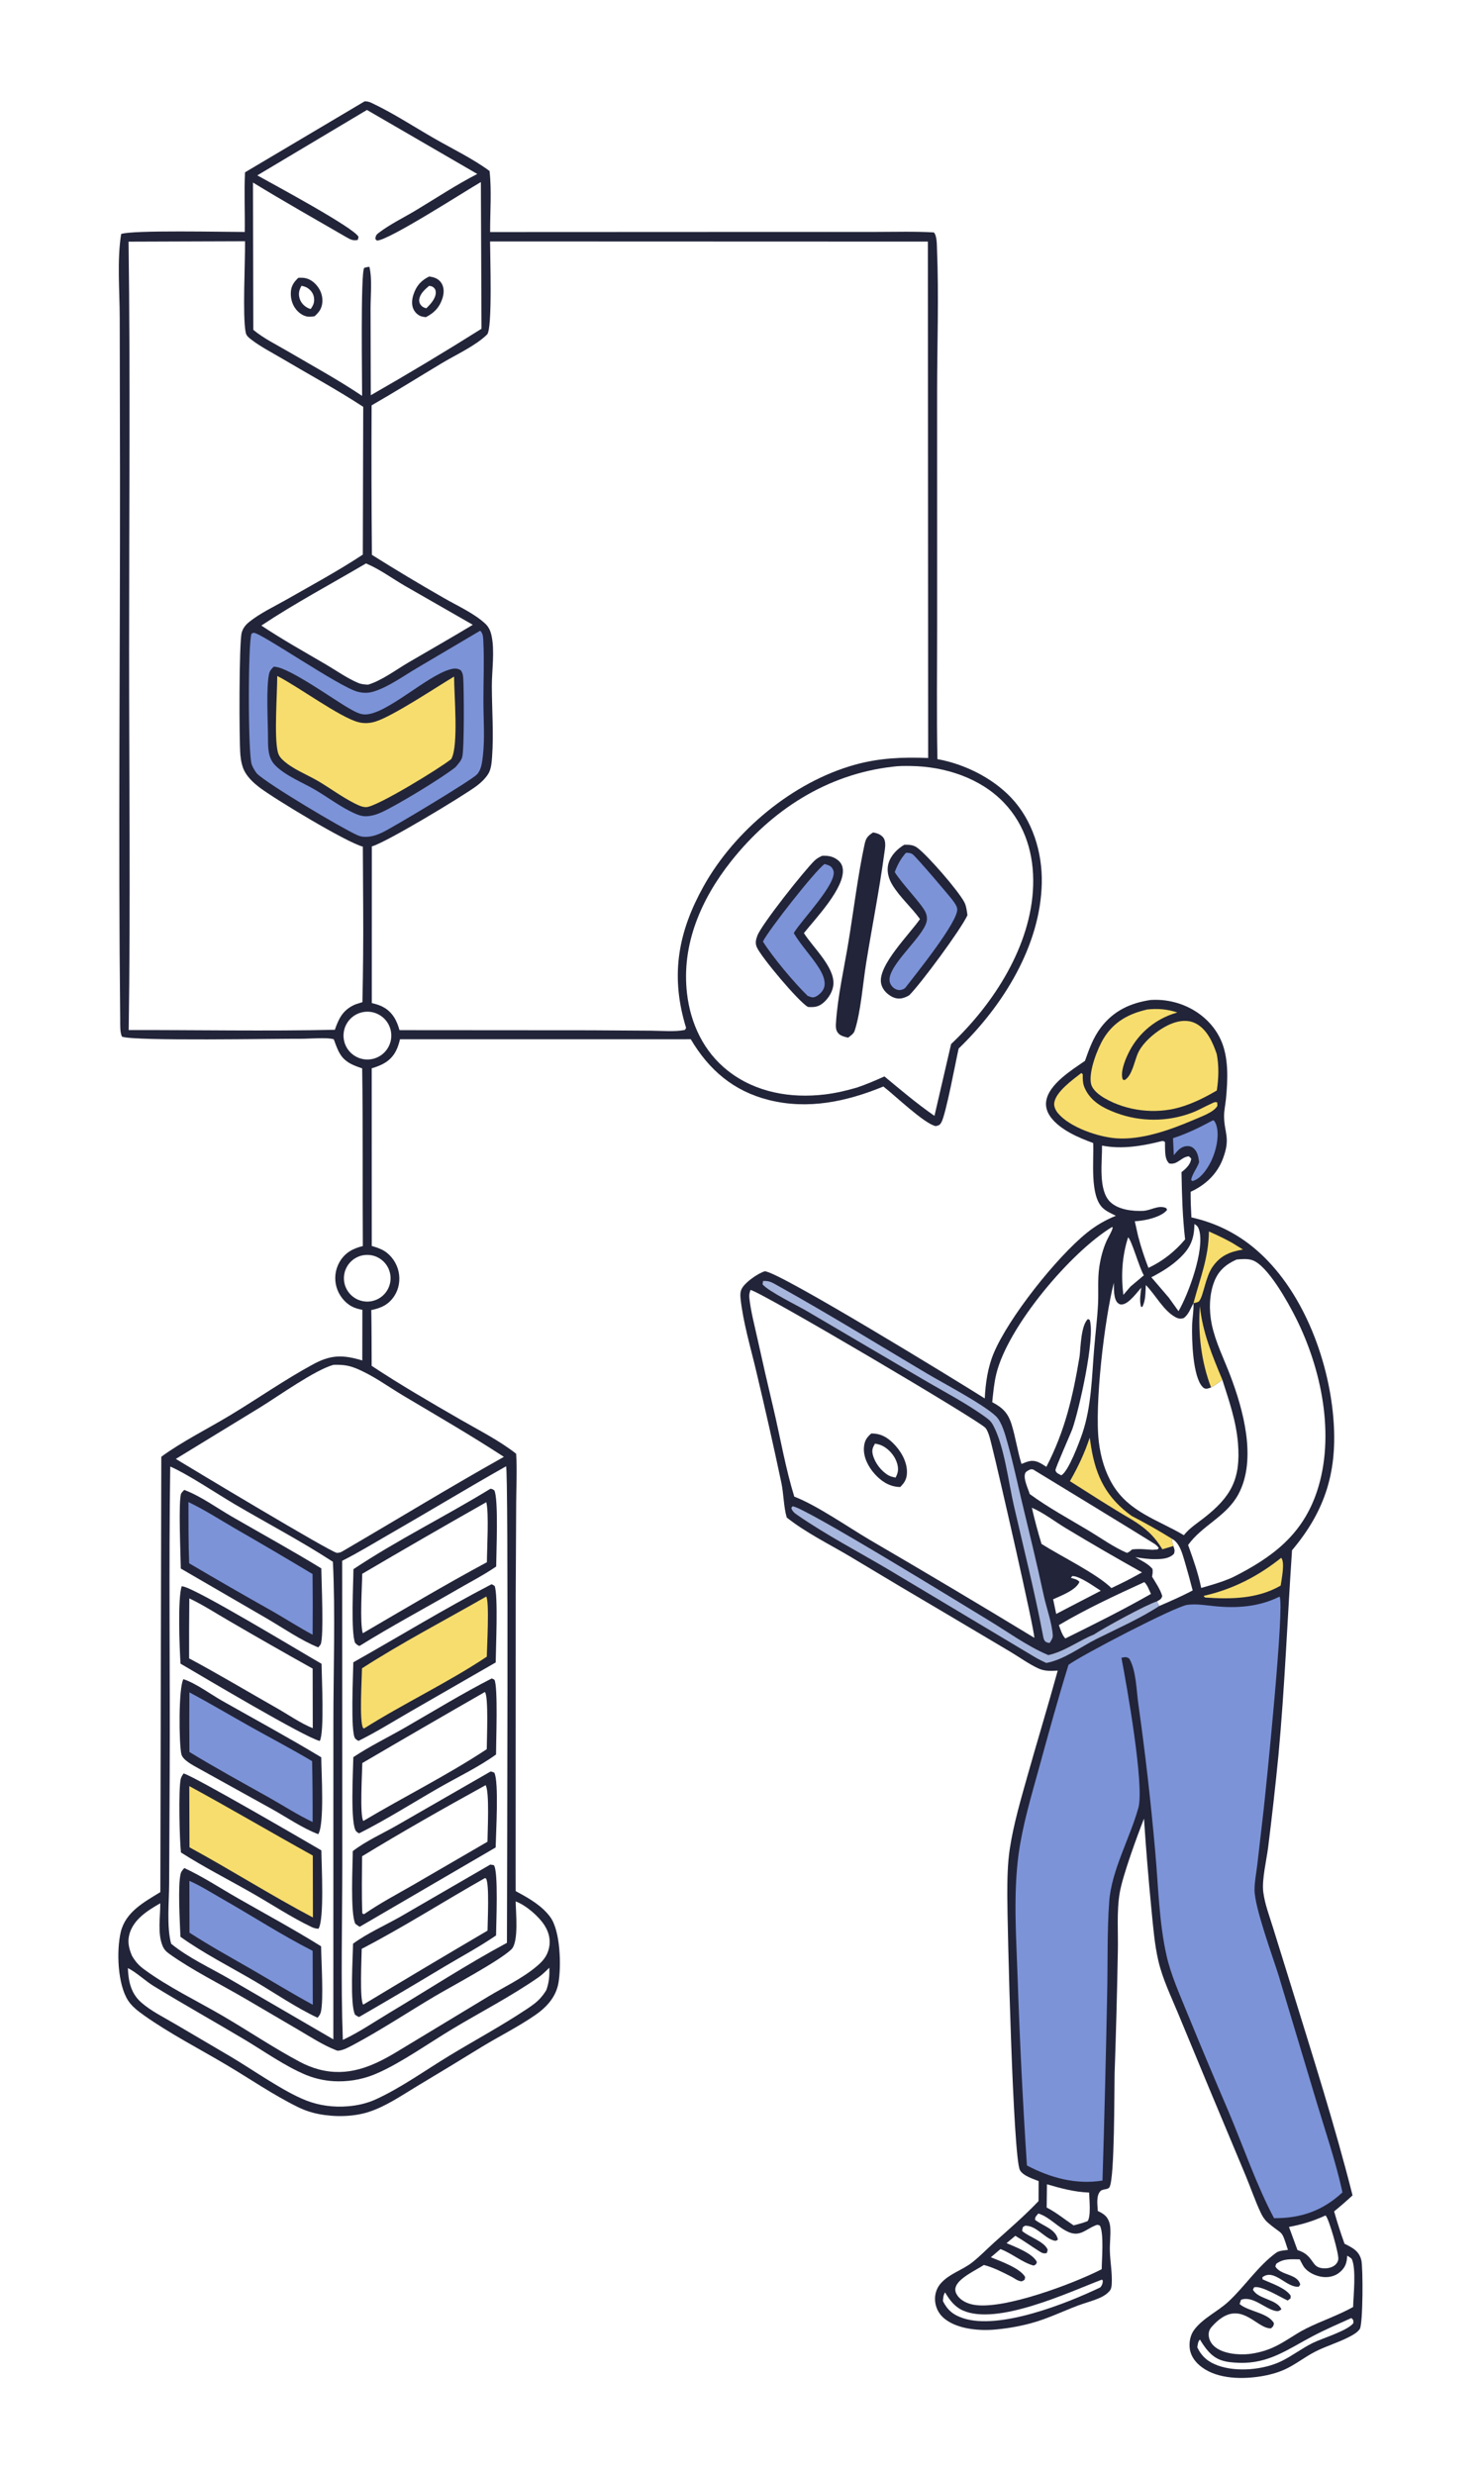 <svg xmlns="http://www.w3.org/2000/svg" style="display: block;" viewBox="0 0 1229 2048" width="1024" height="1707" preserveAspectRatio="none"><path transform="translate(0,0)" fill="rgb(255,255,255)" d="M 0 0 L 1229 0 L 1229 2048 L 0 2048 L 0 0 z"></path><path transform="translate(0,0)" fill="rgb(34,36,57)" d="M 301.985 83.837 C 304.059 83.798 305.674 84.2 307.561 85.085 C 325.323 93.414 342.518 104.691 359.571 114.489 C 374.682 123.172 391.439 131.171 405.416 141.477 C 407.28 157.63 405.825 175.65 405.905 191.979 L 643.191 191.877 L 725.818 191.871 C 741.612 191.875 757.594 191.36 773.361 192.298 C 776.014 194.861 775.849 202.686 776.001 206.417 C 777.583 245.274 776.116 284.784 776.081 323.702 L 776.102 515.778 C 776.109 553.196 775.6 590.687 776.347 628.096 C 798.537 632.079 821.595 643.425 837.237 659.814 C 855.092 678.523 863.291 705.092 862.77 730.627 C 861.706 782.686 830.362 832.493 793.912 867.551 C 791.64 877.497 783.414 921.927 779.585 928.66 C 778.261 930.988 777.338 931.141 774.934 931.732 C 765.34 929.713 741.008 906.162 731.569 898.961 C 701.059 911.493 669.165 918.309 636.491 910.058 C 607.441 902.723 587.168 885.295 572.068 859.845 L 331.259 859.869 C 330.495 863.185 329.481 866.486 327.911 869.519 C 323.571 877.902 316.534 881.302 307.849 883.899 L 307.89 1030.93 C 311.332 1031.84 315.244 1033.16 318.276 1035.04 C 324.268 1038.76 328.646 1045.32 330.113 1052.17 C 331.576 1059.01 330.419 1066.42 326.559 1072.28 C 321.837 1079.46 315.651 1082.27 307.487 1083.92 C 307.776 1099.3 307.718 1114.69 307.797 1130.07 C 331.442 1145.74 356.644 1160.31 381.219 1174.48 C 396.555 1183.33 413.541 1191.87 427.455 1202.8 C 428.307 1216.12 427.559 1229.87 427.481 1243.24 L 427.093 1319.78 L 427.032 1553.25 L 427.07 1564.68 C 437.473 1570.25 448.777 1576.55 455.817 1586.28 C 464.131 1597.77 464.93 1626.76 462.463 1640.75 C 460.422 1652.32 452.688 1660.71 443.3 1667.21 C 429.366 1676.85 413.674 1684.62 399.162 1693.44 C 381.408 1704.37 363.581 1715.18 345.685 1725.88 C 332.815 1733.6 319.713 1742.75 305.342 1747.38 C 292.582 1751.5 276.928 1751.67 263.765 1749.08 C 257.631 1747.87 252.007 1745.95 246.403 1743.19 C 226.14 1733.21 206.769 1719.83 187.29 1708.31 C 164.819 1695.01 140.563 1682.55 119.273 1667.48 C 114.496 1664.09 109.385 1660.23 106.146 1655.28 C 97.34 1641.8 96.389 1614.12 99.961 1598.76 C 103.865 1581.97 119.207 1573.81 132.791 1565.5 L 133.58 1205.3 C 149.956 1193.17 173.035 1181.57 190.861 1170.81 C 213.672 1157.04 235.906 1141.47 259.307 1128.79 C 274.196 1120.72 284.116 1120.85 300.038 1125.62 L 300.104 1083.73 C 297.19 1083.18 294.128 1082.38 291.482 1081 C 285.269 1077.75 280.438 1071.36 278.613 1064.64 C 276.724 1057.79 277.63 1050.46 281.132 1044.28 C 285.617 1036.48 292.058 1033.08 300.501 1030.93 C 300.189 981.935 300.678 932.951 299.947 883.957 C 295.002 882.27 289.702 880.449 285.753 876.923 L 285.232 876.452 C 280.525 872.259 278.641 865.637 276.419 859.893 C 271.206 858.129 255.985 859.496 249.794 859.45 C 229.535 859.298 111.287 861.601 101.016 857.703 C 99.242 853.865 99.585 847.954 99.539 843.73 C 97.933 693.882 99.487 543.903 99.374 394.042 L 99.141 262.498 C 99.097 240.311 96.862 215.513 100.325 193.628 C 108.928 190.183 186.508 191.947 202.698 191.918 C 202.923 175.469 202.149 159.04 202.893 142.591 L 301.985 83.837 z"></path><path transform="translate(0,0)" fill="rgb(255,255,255)" d="M 405.862 199.766 L 768.447 199.891 L 768.675 627.161 C 747.592 626.32 728.094 627.098 707.634 632.827 C 656.688 647.091 608.391 687.224 582.731 733.196 C 561.948 770.429 555.375 805.532 567.114 846.784 L 568.214 850.51 L 567.199 852.169 C 558.5 853.857 548.233 852.822 539.332 852.766 L 489.581 852.445 L 330.864 852.333 C 329.826 848.661 328.385 844.725 326.285 841.53 C 321.749 834.629 315.826 831.64 307.925 829.965 L 307.947 700.29 C 319.848 697.045 383.335 658.746 394.69 650.304 C 398.236 647.667 401.737 644.32 404.165 640.6 C 406.814 636.542 407.183 630.858 407.524 626.143 C 408.905 607.004 407.38 587.057 407.325 567.832 C 407.286 554.62 409.915 538.294 406.979 525.51 C 406.157 521.932 404.711 518.686 401.994 516.133 C 392.582 507.291 378.201 500.985 366.967 494.426 C 347.075 483.052 327.419 471.268 308.013 459.081 C 307.644 417.848 307.558 376.612 307.756 335.377 C 327.363 324.135 346.583 312.066 365.974 300.445 C 377.582 293.488 393.782 286.157 403.388 276.764 C 407.971 272.282 405.838 211.01 405.862 199.766 z"></path><path transform="translate(0,0)" fill="rgb(255,255,255)" d="M 106.474 199.946 L 202.932 199.608 C 203.133 216.592 200.757 261.942 203.49 275.099 C 204.036 277.727 205.614 279.028 207.668 280.631 C 215.638 286.855 225.479 291.839 234.201 297.002 C 256.392 310.139 279.234 322.491 300.815 336.603 L 300.478 458.863 C 280.301 472.199 258.243 484.124 237.19 496.119 C 227.119 501.856 215.591 507.216 206.536 514.466 C 203.434 516.95 201.387 519.429 200.212 523.296 C 197.907 530.879 197.995 612.699 199.069 624.581 C 199.493 629.273 200.484 634.521 202.819 638.665 C 205.588 643.578 210.08 647.805 214.503 651.214 C 226.89 660.761 286.695 696.839 300.504 700.517 L 300.782 751.25 C 300.935 777.219 300.724 803.189 300.151 829.152 L 299.501 829.356 C 299.14 829.471 298.782 829.595 298.42 829.707 C 296.43 830.32 294.443 830.862 292.572 831.802 C 283.63 836.295 280.477 842.938 277.312 852.031 C 220.484 853.262 163.432 852.152 106.577 852.251 C 108.125 747.608 106.91 642.788 106.895 538.127 C 106.879 425.437 107.954 312.623 106.474 199.946 z"></path><path transform="translate(0,0)" fill="rgb(255,255,255)" d="M 739.149 634.383 C 744.139 633.673 749.638 633.713 754.677 633.793 C 782.481 634.235 811.821 643.629 831.414 664.1 C 849.256 682.741 856.403 707.252 855.63 732.637 C 854.115 782.42 822.884 830.675 787.675 863.819 L 773.898 923.235 C 759.428 913.252 745.984 901.815 732.456 890.615 C 725.035 893.936 717.684 897.098 709.985 899.726 C 701.146 902.335 692.383 904.398 683.221 905.508 C 654.802 908.948 625.578 903.903 602.706 885.845 C 582.717 870.064 571.858 846.879 568.958 821.92 C 564.253 781.434 580.658 743.918 605.408 712.66 C 639.062 670.159 684.897 640.616 739.149 634.383 z"></path><path transform="translate(0,0)" fill="rgb(34,36,57)" d="M 748.875 698.947 C 752.851 698.837 756.45 698.984 759.748 701.459 C 768.451 707.989 793.655 736.919 798.673 746.552 C 800.292 749.659 800.686 753.737 801.216 757.167 C 801.134 757.347 801.055 757.529 800.97 757.707 C 795.157 769.859 762.865 813.544 753.033 823.439 C 751.301 824.5 749.005 825.567 746.977 825.946 C 743.525 826.59 740.52 825.855 737.573 824.032 C 733.687 821.628 730.536 818.109 729.674 813.488 C 726.933 798.778 753.461 772.721 761.895 760.44 C 754.828 750.583 745.169 742.357 738.914 731.955 C 735.778 726.74 734.109 720.448 735.789 714.453 C 737.646 707.824 743.103 702.334 748.875 698.947 z"></path><path transform="translate(0,0)" fill="rgb(124,147,215)" d="M 750.294 705.575 C 752.213 705.566 754.061 705.662 755.711 706.754 C 758.537 708.624 786.516 741.5 789.196 745.174 C 790.614 747.119 792.514 749.701 792.741 752.131 C 793.707 762.47 757.801 806.802 749.671 817.393 C 749.345 817.624 749.034 817.879 748.693 818.087 C 747.053 819.088 744.87 819.416 743.033 818.889 C 740.542 818.174 738.551 816.293 737.416 813.998 C 731.356 801.741 763.839 776.615 767.316 762.794 C 768.037 759.927 767.591 757.051 766.316 754.407 C 762.966 747.464 747.17 731.433 740.977 721.581 C 743.314 715.457 745.883 710.481 750.294 705.575 z"></path><path transform="translate(0,0)" fill="rgb(34,36,57)" d="M 680.878 708.076 C 685.307 707.912 688.993 708.304 692.816 710.857 C 695.681 712.77 697.453 715.174 697.938 718.639 C 700.131 734.332 675.017 760.355 665.77 772.026 C 673.153 783.755 690.813 799.64 690.223 813.954 C 689.978 819.906 686.396 825.724 681.995 829.571 C 677.926 833.128 674.212 833.517 669.08 833.128 C 661.126 828.536 630.767 792.33 626.871 783.92 C 625.275 780.477 625.949 777.549 627.224 774.148 C 630.744 764.76 666.242 720.096 674.663 711.969 C 676.463 710.231 678.623 709.109 680.878 708.076 z"></path><path transform="translate(0,0)" fill="rgb(124,147,215)" d="M 682.883 714.88 C 684.265 715.283 685.75 715.676 687.037 716.329 C 688.645 717.145 689.894 718.965 690.322 720.689 C 692.931 731.203 664.136 761.068 657.994 771.019 L 657.38 772.028 C 663.389 782.266 671.938 790.89 678.253 800.949 C 681.028 805.368 684.037 811.43 682.576 816.772 C 681.697 819.99 678.389 823.307 675.337 824.686 C 672.833 825.817 671.255 824.824 668.88 823.961 C 657.67 813.101 640.163 792.168 631.823 779.013 C 636.405 769.604 675.249 720.14 682.883 714.88 z"></path><path transform="translate(0,0)" fill="rgb(34,36,57)" d="M 723.081 688.743 C 726.124 689.248 729.591 690.431 731.517 693.002 C 734.157 696.528 732.877 702.172 732.327 706.244 C 728.242 736.5 722.182 766.657 717.32 796.809 C 714.628 813.502 712.877 837.531 707.755 852.95 C 706.958 855.35 704.262 857.092 702.326 858.569 C 699.203 857.726 695.625 857.071 693.688 854.213 C 692.237 852.072 692.125 849.671 692.271 847.185 C 693.599 824.659 699.087 801.242 702.74 778.907 C 706.945 753.198 710.598 723.579 716.01 698.592 C 717.152 693.317 718.64 691.616 723.081 688.743 z"></path><path transform="translate(0,0)" fill="rgb(255,255,255)" d="M 419.107 1213.18 C 421.211 1215.51 419.857 1570.01 419.824 1607.45 C 386.718 1625.24 354.607 1646.14 322.311 1665.47 C 309.726 1673 297.21 1681.56 283.929 1687.76 C 282.165 1639.53 283.453 1590.77 283.487 1542.5 L 283.392 1291.36 C 296.766 1284.65 309.547 1276.78 322.52 1269.34 C 354.827 1250.81 386.675 1231.49 419.107 1213.18 z"></path><path transform="translate(0,0)" fill="rgb(34,36,57)" d="M 407.04 1310.79 C 408.003 1311.01 408.815 1311.68 409.644 1312.21 C 412.656 1319.94 410.602 1364.11 410.515 1375.48 L 339.966 1416.06 C 325.744 1424.25 311.593 1433.11 296.888 1440.39 C 295.951 1439.82 294.898 1439.23 294.169 1438.39 C 290.112 1433.69 292.502 1384.92 292.609 1375.36 C 330.712 1353.91 368.239 1330.92 407.04 1310.79 z"></path><path transform="translate(0,0)" fill="rgb(247,221,109)" d="M 402.689 1320.95 C 405.415 1324.96 403.272 1363.35 403.149 1370.71 C 370.519 1392.42 334.589 1409.22 301.409 1430.15 L 300.715 1429.67 C 297.44 1424.5 299.697 1388.93 299.791 1380.34 C 332.821 1359.07 368.545 1340.51 402.689 1320.95 z"></path><path transform="translate(0,0)" fill="rgb(34,36,57)" d="M 406.127 1231.77 C 407.656 1231.86 408.061 1232.27 409.353 1233.05 C 412.979 1240.1 410.967 1285.21 410.92 1296.09 C 401.072 1302.88 390.006 1308.59 379.634 1314.59 C 352.419 1330.35 324.425 1345.24 297.74 1361.83 C 296.165 1361.4 295.365 1360.49 294.164 1359.43 C 290.443 1351.29 292.638 1309.85 292.712 1298.3 C 329.03 1274.14 368.88 1254.59 406.127 1231.77 z"></path><path transform="translate(0,0)" fill="rgb(255,255,255)" d="M 402.712 1242.89 C 405.052 1251.33 403.255 1282.16 403.242 1292.55 C 368.549 1311.17 334.48 1331.48 300.45 1351.31 C 297.862 1342.89 299.877 1312.31 299.988 1302.12 C 334.073 1282.1 368.315 1262.36 402.712 1242.89 z"></path><path transform="translate(0,0)" fill="rgb(34,36,57)" d="M 407.266 1388.69 L 409.457 1389.76 C 412.535 1395.56 410.77 1441.38 410.793 1451.64 C 396.324 1462.1 378.801 1470.41 363.271 1479.32 C 341.472 1491.84 319.843 1505.6 297.397 1516.88 C 296.542 1516.5 295.775 1515.96 295.106 1515.31 C 289.831 1510.14 292.499 1463.69 292.627 1453.82 C 306.104 1444.84 321.376 1437.44 335.474 1429.33 C 359.248 1415.67 382.864 1401.18 407.266 1388.69 z"></path><path transform="translate(0,0)" fill="rgb(255,255,255)" d="M 401.572 1399.92 C 404.726 1403.65 403.137 1439.7 403.108 1447.24 C 370.377 1468.86 334.622 1486.55 300.892 1506.64 C 297.832 1502.24 299.94 1466.67 300.054 1458.71 C 333.794 1438.94 367.634 1419.34 401.572 1399.92 z"></path><path transform="translate(0,0)" fill="rgb(34,36,57)" d="M 406.309 1465.69 C 407.332 1465.78 408.356 1466.29 409.318 1466.65 C 413.31 1473.6 410.681 1517.39 410.483 1528.55 L 297.881 1594.18 C 296.638 1593.46 295.467 1592.56 294.285 1591.74 C 289.958 1583.02 292.147 1542.93 292.155 1531.58 C 303.007 1523.22 316.961 1517 328.94 1510.14 L 406.309 1465.69 z"></path><path transform="translate(0,0)" fill="rgb(255,255,255)" d="M 402.169 1477.02 C 405.539 1482.65 403.728 1515.68 403.705 1523.82 L 342.161 1559.54 C 328.566 1567.37 314.458 1574.77 301.564 1583.72 C 300.954 1583.73 300.562 1583.34 300.046 1583.04 C 299.407 1567.35 299.79 1551.55 299.856 1535.84 C 333.339 1515.46 367.822 1495.92 402.169 1477.02 z"></path><path transform="translate(0,0)" fill="rgb(34,36,57)" d="M 406.049 1542.72 L 408.932 1543.17 C 412.899 1547.55 410.869 1592.11 410.814 1601.34 C 397.01 1610.78 381.912 1618.9 367.534 1627.45 C 344.274 1641.46 320.884 1655.25 297.368 1668.83 C 296.119 1668.34 295.175 1667.71 294.065 1666.98 C 289.672 1658.55 292.226 1619.91 292.377 1608.18 C 303.976 1599.63 319.011 1592.97 331.605 1585.81 L 406.049 1542.72 z"></path><path transform="translate(0,0)" fill="rgb(255,255,255)" d="M 401.552 1553.92 L 402.408 1554.16 C 405.467 1557.84 403.783 1590.68 403.756 1597.36 C 369.309 1617.56 334.992 1637.98 300.808 1658.61 C 297.728 1654.9 299.479 1619.93 299.547 1612.43 C 334.331 1594.38 367.441 1573.21 401.552 1553.92 z"></path><path transform="translate(0,0)" fill="rgb(255,255,255)" d="M 140.979 1213.38 C 155.096 1219.45 179.761 1235.97 194.091 1244.4 C 221.117 1260.29 249.477 1275.1 275.71 1292.21 C 277.799 1336.01 276.089 1381.93 276.108 1425.92 L 276.074 1687.34 L 190.002 1637.31 C 174.323 1628.23 155.581 1619.65 141.717 1608.19 C 137.931 1594.36 140.064 1572.91 140.084 1558.39 L 140.526 1465.86 C 140.905 1381.73 139.736 1297.5 140.979 1213.38 z"></path><path transform="translate(0,0)" fill="rgb(34,36,57)" d="M 152.059 1467.33 C 159.677 1469.04 252.277 1522.87 266.156 1530.98 C 266.249 1543.23 268.709 1588.1 263.755 1595.81 C 261.731 1595.71 259.923 1595.28 258.099 1594.41 C 241.272 1586.37 224.988 1575.56 208.745 1566.29 C 189.227 1555.15 168.783 1544.78 149.868 1532.7 C 148.677 1522.15 147.74 1481.12 149.63 1472.08 C 149.994 1470.34 151.033 1468.75 152.059 1467.33 z"></path><path transform="translate(0,0)" fill="rgb(247,221,109)" d="M 156.759 1477.78 C 191.131 1496.43 224.817 1516.32 259.044 1535.24 L 259.161 1586.51 C 224.522 1568.22 191.356 1547.16 156.927 1528.43 L 156.759 1477.78 z"></path><path transform="translate(0,0)" fill="rgb(34,36,57)" d="M 152.557 1232.73 C 165.991 1237.67 179.569 1247.62 192.043 1254.81 C 216.724 1269.05 241.795 1282.81 266.106 1297.66 C 266.198 1308.35 268.319 1353.88 265.606 1360.39 C 265.278 1361.17 264.104 1362.3 263.545 1363.01 C 248.918 1357.04 234.558 1347.03 220.873 1339.05 L 149.74 1297.79 C 149.631 1288.58 147.546 1240.25 150.103 1235.6 C 150.622 1234.65 151.832 1233.58 152.557 1232.73 z"></path><path transform="translate(0,0)" fill="rgb(124,147,215)" d="M 156.057 1242.79 C 169.369 1249.14 182.132 1257.38 194.902 1264.79 C 216.331 1277.11 237.647 1289.62 258.846 1302.33 C 259.037 1319.07 259.053 1335.81 258.894 1352.55 C 247.609 1346.46 236.732 1339.47 225.591 1333.09 C 202.477 1320.11 179.496 1306.89 156.65 1293.44 C 155.968 1276.58 156.126 1259.66 156.057 1242.79 z"></path><path transform="translate(0,0)" fill="rgb(34,36,57)" d="M 150.471 1312.41 L 151.479 1312.58 C 162.746 1314.47 247.74 1365.98 266.292 1376.59 C 266.395 1387.57 268.768 1433.54 264.816 1440.43 C 252.732 1437.68 168.88 1387.82 149.508 1376.48 C 148.657 1363.54 147.08 1322.66 150.471 1312.41 z"></path><path transform="translate(0,0)" fill="rgb(255,255,255)" d="M 156.792 1322.48 C 168.179 1327.84 179.285 1335.1 190.209 1341.38 C 212.989 1354.66 235.896 1367.72 258.928 1380.56 L 259.023 1429.87 C 249.076 1425.9 238.768 1418.68 229.343 1413.33 C 205.121 1399.58 181.18 1385.24 156.622 1372.11 C 156.552 1355.56 156.609 1339.02 156.792 1322.48 z"></path><path transform="translate(0,0)" fill="rgb(34,36,57)" d="M 151.888 1389.3 C 162.549 1392.85 174.197 1401.68 184.165 1407.32 C 211.48 1422.77 239.186 1437.76 266.056 1453.97 C 266.171 1466.62 268.778 1509.56 263.56 1517.57 C 250.696 1512.68 237.808 1503.86 225.792 1497.11 L 164.233 1463.02 C 160.041 1460.65 151.349 1456.35 150.201 1451.35 C 148.147 1442.4 147.8 1396.1 151.888 1389.3 z"></path><path transform="translate(0,0)" fill="rgb(124,147,215)" d="M 156.831 1400.22 C 174.09 1409.4 190.95 1419.45 208.024 1428.98 C 224.833 1438.37 241.938 1447.32 258.485 1457.16 C 258.827 1473.93 258.967 1490.71 258.905 1507.49 C 246.655 1501.72 234.74 1493.97 222.888 1487.31 C 200.794 1474.9 178.491 1462.76 156.861 1449.55 C 156.728 1433.11 156.718 1416.66 156.831 1400.22 z"></path><path transform="translate(0,0)" fill="rgb(34,36,57)" d="M 152.663 1545.58 C 167.731 1552.55 182.671 1562.36 197.132 1570.62 C 220.065 1583.73 243.527 1596.38 265.935 1610.34 C 266.075 1622.41 268.095 1654.89 265.751 1664.64 C 265.296 1666.53 264.226 1667.96 262.999 1669.44 C 245.091 1661.04 228.025 1649.23 210.933 1639.2 C 190.658 1627.31 168.491 1616.11 149.436 1602.46 L 149.387 1601.41 C 148.987 1590.79 147.122 1559.25 149.688 1550.01 C 150.165 1548.29 151.483 1546.86 152.663 1545.58 z"></path><path transform="translate(0,0)" fill="rgb(124,147,215)" d="M 156.836 1556.19 C 165.831 1560.09 174.798 1565.83 183.337 1570.68 C 208.454 1584.94 233.229 1601.05 258.924 1614.1 L 259.041 1658.7 C 242.227 1649.56 225.814 1639.51 209.237 1629.93 C 191.734 1619.82 173.887 1610.06 156.922 1599.06 L 156.836 1556.19 z"></path><path transform="translate(0,0)" fill="rgb(255,255,255)" d="M 303.892 90.971 L 395.277 143.942 C 377.913 152.815 361.188 163.95 344.446 173.993 C 334.41 180.013 322.986 185.538 313.717 192.597 C 311.486 194.295 311.13 195.074 310.829 197.714 L 312.097 199.003 C 320.944 199.595 385.493 157.939 398.244 150.625 L 398.763 272.008 C 368.713 290.908 337.877 309.407 307.058 327.018 L 306.877 255.479 C 306.86 244.7 308.363 231.234 305.949 220.797 C 304.467 220.795 303.061 221.243 301.635 221.606 C 298.509 225.582 299.947 315.912 299.888 327.546 C 279.983 314.175 258.632 302.565 237.942 290.444 C 228.653 285.002 218.027 279.816 209.784 272.903 L 209.517 151.044 C 234.938 166.562 261.09 181.369 286.891 196.271 C 290.059 198.101 292.677 199.471 296.313 198.478 L 296.92 196.03 C 294.186 188.891 224.941 151.715 213.078 145.105 L 303.892 90.971 z"></path><path transform="translate(0,0)" fill="rgb(34,36,57)" d="M 247.053 229.845 C 248.122 229.811 249.188 229.783 250.258 229.81 C 254.776 229.924 258.582 232.102 261.609 235.363 C 265.252 239.286 267.268 244.287 266.983 249.669 C 266.698 255.032 264.38 258.227 260.528 261.656 C 259.162 261.843 257.784 261.998 256.404 262.037 C 252.737 262.139 249.29 260.169 246.709 257.673 C 242.69 253.786 240.749 248.288 240.828 242.747 C 240.91 236.913 243.007 233.803 247.053 229.845 z"></path><path transform="translate(0,0)" fill="rgb(255,255,255)" d="M 249.705 236.451 C 251.745 236.904 253.539 237.414 255.255 238.662 C 257.868 240.562 259.625 243.175 260.049 246.411 C 260.548 250.218 259.449 252.639 257.306 255.64 C 256.546 255.446 255.879 255.263 255.172 254.916 C 251.892 253.309 249.28 250.608 248.179 247.081 C 246.896 242.972 247.705 240.021 249.705 236.451 z"></path><path transform="translate(0,0)" fill="rgb(34,36,57)" d="M 355.405 228.755 C 356.327 228.882 357.23 229.039 358.137 229.254 C 361.542 230.061 364.33 231.825 366.019 234.987 C 368.024 238.738 367.629 243.191 366.328 247.097 C 363.861 254.506 359.529 258.915 352.684 262.414 C 351.275 262.223 349.667 262.065 348.339 261.529 C 345.693 260.46 343.566 258.299 342.379 255.721 C 340.619 251.896 341.182 247.399 342.485 243.53 C 344.902 236.351 348.717 232.14 355.405 228.755 z"></path><path transform="translate(0,0)" fill="rgb(255,255,255)" d="M 355.375 236.505 C 356.617 236.686 357.672 236.747 358.695 237.535 C 360.238 238.724 360.87 239.938 360.899 241.944 C 360.971 246.914 356.371 251.918 353.011 255.08 C 351.197 254.535 349.971 254.107 348.701 252.632 C 347.528 251.272 346.963 249.524 347.217 247.7 C 347.884 242.916 351.935 239.432 355.375 236.505 z"></path><path transform="translate(0,0)" fill="rgb(124,147,215)" d="M 397.622 521.871 C 397.792 522.011 397.982 522.13 398.132 522.291 C 400.194 524.5 400.155 528.137 400.293 530.973 C 401.092 547.383 400.295 564.11 400.34 580.558 C 400.38 595.333 401.603 611.119 399.87 625.728 C 399.274 630.759 398.619 636.948 394.978 640.775 C 390.322 645.669 325.757 684.445 316.454 688.855 C 312.068 690.934 307.479 692.438 302.583 692.413 C 300.144 692.4 298.175 691.984 295.96 691.007 C 283.281 685.414 221.531 648.749 212.765 640.021 C 211.075 637.815 209.443 635.181 208.473 632.565 C 205.32 624.057 205.335 530.826 208.316 524.251 C 208.903 524.026 209.452 523.635 210.079 523.576 C 215.504 523.063 281.183 568.589 296.357 572.38 C 300.885 573.511 305.167 573.507 309.633 572.106 C 321.779 568.296 333.869 559.481 344.848 553.005 L 397.622 521.871 z"></path><path transform="translate(0,0)" fill="rgb(34,36,57)" d="M 226.704 551.59 C 226.881 551.601 227.059 551.606 227.236 551.623 C 227.531 551.652 227.823 551.698 228.117 551.73 C 240.579 553.077 276.102 578.699 289.012 586.037 C 292.737 588.155 297.417 590.968 301.805 591.125 C 319.615 591.76 353.543 558.797 373.238 553.704 C 376.452 552.873 378.725 552.841 381.607 554.577 C 382.971 556.452 383.39 558.12 383.582 560.414 C 384.285 568.806 384.595 620.862 382.712 626.7 C 381.738 629.718 379.233 632.368 377.197 634.752 C 366.15 643.62 328.605 666.381 315.768 672.173 C 311.909 673.914 307.519 675.241 303.26 675.361 C 299.373 675.47 295.866 674.032 292.408 672.407 C 281.823 667.431 271.991 660.042 261.938 654.034 C 251.136 647.579 237.178 642.331 228.189 633.502 C 221.76 627.188 221.982 618.77 221.953 610.313 C 221.908 597.41 220.248 567.807 222.981 556.953 C 223.534 554.758 225.154 553.149 226.704 551.59 z"></path><path transform="translate(0,0)" fill="rgb(247,221,109)" d="M 229.594 559.285 C 246.767 567.877 281.574 593.644 296.897 597.532 C 301.59 598.723 306.35 598.433 310.958 597.005 C 325.404 592.529 360.706 568.929 376.052 559.782 C 376.024 574.491 379.969 617.277 373.699 628.043 C 364.563 635.457 312.052 667.635 303.292 667.799 C 299.901 667.862 296.353 666.07 293.387 664.569 C 283.233 659.427 273.764 652.379 263.964 646.547 C 254.13 640.694 241.625 636.214 233.455 628.072 C 231.695 626.319 230.568 624.37 230.004 621.943 C 226.982 608.939 229.571 574.881 229.594 559.285 z"></path><path transform="translate(0,0)" fill="rgb(255,255,255)" d="M 276.242 1129.22 C 283 1129.06 288.148 1129.47 294.464 1132.01 C 308.54 1137.65 321.304 1147.21 334.314 1154.94 C 362.111 1171.46 390.21 1187.71 417.303 1205.37 C 372.545 1230.43 328.622 1257.29 284.304 1283.13 C 283.463 1283.61 282.551 1284.16 281.629 1284.45 C 281.014 1284.64 279.54 1284.87 278.957 1284.8 C 273.777 1284.21 158.343 1214.84 145.596 1207.08 L 215.428 1164.44 C 230.614 1155.1 260.95 1133.37 276.242 1129.22 z"></path><path transform="translate(0,0)" fill="rgb(255,255,255)" d="M 427.058 1573.17 C 435.728 1576.46 446.31 1585.56 451.142 1593.29 C 454.735 1599.04 456.175 1605.43 454.59 1612.09 C 452.987 1618.83 449.306 1622.86 444.119 1627.19 C 432.395 1636.99 417.305 1644.09 404.21 1651.97 L 327.859 1698.1 C 307.873 1710.04 287.973 1718.45 264.158 1712.22 C 258.547 1710.71 253.129 1708.55 248.015 1705.78 C 226.341 1694.25 205.544 1680.19 184.273 1667.79 C 163.018 1655.39 139.241 1644.03 119.446 1629.47 C 114.835 1626.08 112.242 1623.14 109.303 1618.21 C 106.788 1612.09 105.393 1606.8 107.197 1600.25 C 110.58 1587.98 122.346 1580.66 132.734 1574.74 C 132.836 1585.75 130.297 1599.82 134.732 1610.18 C 136.038 1613.23 137.882 1614.93 140.52 1616.8 C 159.453 1630.29 183.298 1642.05 203.606 1653.95 L 247.558 1679.7 C 257.414 1685.46 267.258 1691.91 277.889 1696.13 C 278.59 1696.41 279.227 1696.72 280.001 1696.69 C 284.044 1696.58 289.526 1693.48 293.059 1691.6 C 315.825 1679.46 337.936 1664.76 360.186 1651.61 C 374.045 1643.41 413.413 1622.55 423.488 1612.89 C 429.856 1606.78 427.095 1581.63 427.058 1573.17 z"></path><path transform="translate(0,0)" fill="rgb(255,255,255)" d="M 303.105 466.176 C 314.097 470.713 324.583 478.437 334.855 484.457 L 391.568 516.944 C 373.967 527.56 356.039 537.713 338.297 548.099 C 328.006 554.123 316.265 563.021 304.91 566.454 C 301.972 566.351 299.236 566.134 296.5 564.982 C 287.407 561.152 278.374 554.72 269.79 549.695 C 251.92 539.235 233.664 529.068 216.436 517.578 C 244.24 499.091 274.315 483.126 303.105 466.176 z"></path><path transform="translate(0,0)" fill="rgb(255,255,255)" d="M 105.895 1628.39 C 112.329 1631.36 120.487 1639.08 127.035 1643.08 C 151.776 1658.2 177.07 1672.37 201.981 1687.18 C 218.575 1697.05 235.759 1709.39 253.521 1716.8 C 262.014 1720.24 271.086 1722.02 280.25 1722.05 C 291.47 1722.14 302.577 1719.8 312.81 1715.19 C 332.442 1706.55 355.694 1690.11 374.632 1678.75 C 398.062 1664.71 423.43 1651.63 445.8 1636.1 C 449.131 1633.79 452.081 1630.88 454.948 1628.03 C 455.147 1634.66 454.747 1640.15 452.5 1646.45 C 451.194 1648.73 449.556 1650.87 447.843 1652.86 C 444.515 1656.72 440.022 1659.76 435.796 1662.57 C 415.12 1676.3 392.84 1688.27 371.606 1701.17 C 351.891 1713.15 331.869 1727.58 310.974 1737.07 C 303.842 1740.31 295.808 1742.09 288.025 1742.71 C 276.201 1743.66 264.55 1742.17 253.475 1737.85 C 234.881 1730.6 209.064 1712.28 190.918 1701.55 L 144.863 1674.5 C 135.622 1669.07 124.877 1663.81 116.824 1656.66 C 108.327 1649.13 106.373 1639.22 105.895 1628.39 z"></path><path transform="translate(0,0)" fill="rgb(255,255,255)" d="M 300.013 837.512 C 310.689 835.158 321.251 841.906 323.601 852.583 C 325.951 863.26 319.199 873.82 308.521 876.166 C 297.849 878.511 287.296 871.763 284.947 861.091 C 282.598 850.42 289.343 839.865 300.013 837.512 z"></path><path transform="translate(0,0)" fill="rgb(255,255,255)" d="M 300.212 1038.67 C 310.582 1036.52 320.754 1043.11 323.018 1053.46 C 325.282 1063.8 318.792 1074.05 308.469 1076.42 C 301.696 1077.97 294.609 1075.77 289.91 1070.65 C 285.211 1065.53 283.625 1058.28 285.756 1051.66 C 287.887 1045.05 293.407 1040.09 300.212 1038.67 z"></path><path transform="translate(0,0)" fill="rgb(34,36,57)" d="M 952.95 827.358 C 961.323 826.813 969.72 827.961 977.64 830.734 C 992.014 835.754 1004.42 846.102 1010.88 860.014 C 1017.71 874.726 1016.85 893.279 1015.32 909.09 C 1014.86 913.844 1013.68 919.058 1013.74 923.776 C 1013.93 937.776 1019.23 941.333 1012.89 958.384 C 1008.05 971.385 998.425 980.34 986.042 986.095 C 986 993.172 986.284 1000.17 986.688 1007.24 C 1006.36 1011.64 1023.83 1020.15 1039.25 1033.12 C 1078.14 1065.83 1100.01 1123.31 1104.21 1172.9 C 1107.89 1216.41 1098.04 1249.46 1070.02 1282.64 C 1066.15 1339.38 1064.01 1395.94 1058.73 1452.62 C 1056.24 1477.79 1053.43 1502.93 1050.28 1528.02 C 1048.96 1538.85 1044.9 1555.12 1046.21 1565.45 C 1047.47 1575.39 1051.33 1585.41 1054.29 1594.99 L 1068.95 1642.14 C 1086.64 1699.6 1105.43 1758.17 1120.14 1816.42 C 1115.19 1820.99 1110.1 1825.4 1104.88 1829.66 C 1107.44 1838.69 1110.31 1847.63 1113.5 1856.45 C 1115.24 1857.27 1116.95 1858.16 1118.62 1859.12 C 1123.13 1861.7 1126.06 1864.69 1127.39 1869.9 C 1128.91 1875.82 1128.82 1922.95 1126.12 1926.96 C 1124.36 1929.56 1121.3 1931.38 1118.6 1932.85 C 1109.21 1937.94 1098.66 1940.87 1089.14 1945.74 C 1080.42 1950.2 1072.62 1956.58 1063.68 1960.58 C 1057.87 1963.18 1051.51 1964.91 1045.25 1965.97 C 1029.36 1968.65 1009.15 1968.56 995.651 1958.82 C 990.469 1955.08 986.289 1949.92 985.36 1943.46 C 984.587 1938.08 985.718 1932.01 989.017 1927.61 C 996.291 1917.91 1008.49 1912.52 1017.3 1904.35 C 1030.99 1891.67 1041.76 1874.88 1056.91 1863.86 C 1059.35 1862.08 1063.68 1861.92 1066.62 1861.54 C 1060.8 1843.35 1063 1850.3 1049.77 1838.76 C 1047.5 1836.78 1045.67 1834.02 1044.37 1831.32 C 1039.52 1821.17 1035.8 1810.09 1031.45 1799.67 L 1001.08 1727.12 L 975.629 1665.79 C 969.776 1651.68 962.742 1637.19 959.283 1622.26 C 956.047 1608.28 954.988 1593.77 953.552 1579.52 C 951.12 1554.61 949.077 1529.67 947.422 1504.7 C 941.778 1519.04 929.802 1551.65 927.342 1565.91 C 924.654 1581.5 926.118 1598.59 925.764 1614.43 C 925.156 1648.18 924.259 1681.93 923.074 1715.67 C 922.76 1730.12 923.152 1801.68 918.906 1809.5 C 917.558 1811.98 913.269 1810.84 911.29 1812.93 C 907.609 1816.81 908.95 1824.35 909.154 1829.32 C 911.225 1830.33 913.309 1831.35 915.035 1832.91 C 917.984 1835.56 919.241 1839.38 919.497 1843.25 C 919.92 1849.65 918.95 1856.2 919.156 1862.63 C 919.437 1871.45 921.163 1880.65 920.713 1889.42 C 920.595 1891.72 920.374 1893.86 918.806 1895.64 C 916.879 1897.84 914.509 1899.42 911.888 1900.69 C 905.814 1903.62 898.9 1905.2 892.575 1907.61 C 879.75 1912.5 866.897 1918.7 853.646 1922.25 C 843.418 1924.97 832.96 1926.75 822.406 1927.56 C 809.306 1928.48 791.358 1926.73 781.125 1917.51 C 776.885 1913.63 774.435 1908.16 774.353 1902.41 C 774.226 1897.36 776.078 1892.46 779.514 1888.76 C 786.694 1881.01 796.896 1878.29 805 1871.98 C 811.424 1866.97 817.239 1860.89 823.311 1855.43 C 835.793 1844.21 848.494 1833.33 860.077 1821.16 L 860.156 1804.6 C 855.43 1802.66 847.259 1800.28 844.676 1795.52 C 838.915 1784.91 834.194 1591.65 834.212 1568.24 C 834.221 1555.48 834.352 1542.32 836.277 1529.68 C 839.332 1509.63 845.174 1489.67 850.67 1470.17 C 858.948 1440.81 867.878 1411.63 875.976 1382.22 C 870.434 1382.51 865.216 1382.84 860.055 1380.48 C 852.183 1376.88 844.491 1371.29 837.022 1366.82 L 787.607 1337.52 C 759.433 1320.98 731.346 1304.28 703.347 1287.44 C 686.312 1277.4 667.032 1267.87 651.552 1255.57 C 648.875 1246.32 649.088 1236.28 647.088 1226.79 C 640.574 1195.9 633.531 1164.99 626.232 1134.27 C 621.639 1114.93 615.338 1093.81 613.272 1074.12 C 612.98 1071.33 613.035 1068.67 614.382 1066.12 C 617.158 1060.86 627.693 1053.55 633.376 1051.82 C 644.983 1052.02 793.881 1143.34 815.555 1157.04 C 816.15 1144.46 818.039 1131.36 822.932 1119.69 C 835.323 1090.12 875.154 1040.02 900.354 1019.79 C 907.77 1013.84 915.337 1009.52 924.112 1005.91 C 920.527 1004.11 916.413 1002.33 913.441 999.612 C 902.314 989.429 906.04 960.178 905.335 945.697 C 893.336 941.369 878.263 934.927 870.382 924.583 C 867.342 920.593 865.617 915.897 866.46 910.836 C 868.786 896.87 887.668 885.272 898.53 877.757 C 901.953 868.053 905.367 858.512 911.651 850.205 C 922.095 836.4 936.094 829.814 952.95 827.358 z"></path><path transform="translate(0,0)" fill="rgb(124,147,215)" d="M 1059.67 1321.02 C 1064.11 1327.02 1048.56 1479.1 1046.34 1498.79 L 1041.25 1542.8 C 1040.46 1549.56 1038.97 1556.75 1038.96 1563.54 C 1038.94 1578.11 1054.09 1618.9 1059.03 1634.87 L 1090.72 1740.39 C 1098.01 1764.61 1106.43 1789.23 1111.78 1813.94 C 1095.45 1829.13 1077.24 1835.46 1055.1 1835.27 C 1040.56 1807.91 1029.6 1775.78 1017.44 1747.02 C 1005.75 1719.83 994.287 1692.54 983.066 1665.16 C 976.943 1650.02 969.83 1634.37 966.178 1618.41 C 959.844 1590.72 959.281 1560.38 956.724 1532.03 C 953.124 1491.17 948.458 1450.41 942.731 1409.79 C 941.136 1398.63 940.97 1381.9 935.164 1372.24 C 932.557 1370.57 931.671 1371.12 928.727 1371.58 C 933.092 1394.33 947.883 1477.38 942.748 1495.81 C 935.749 1520.93 920.459 1547.6 918.602 1573.41 C 916.836 1597.97 917.461 1623.44 916.945 1648.13 C 915.936 1700.14 914.637 1752.14 913.049 1804.14 C 891.11 1807.71 869.779 1801.87 850.466 1791.66 C 847.053 1739.81 844.48 1687.91 842.745 1635.98 C 841.602 1602.78 839.091 1567.13 843.569 1534.17 C 846.87 1509.87 854.044 1486.24 860.526 1462.63 C 868.336 1434.19 876.181 1405.62 884.893 1377.45 C 895.598 1369.46 973.434 1329.07 983.29 1327.81 C 990.725 1326.85 998.239 1328.13 1005.65 1328.89 C 1024.32 1330.81 1042.63 1329.47 1059.67 1321.02 z"></path><path transform="translate(0,0)" fill="rgb(255,255,255)" d="M 621.573 1067.27 C 631.043 1069.24 811.484 1175.64 816.181 1181.48 C 819.014 1185 820.541 1192.94 821.707 1197.46 C 825.979 1214.03 857.314 1350.75 856.557 1355.07 C 811.403 1327.66 766.001 1300.67 720.359 1274.08 C 702.156 1263.37 676.421 1245.42 657.789 1238.27 C 650.539 1214.74 646.253 1189.58 640.589 1165.57 C 635.93 1146.02 631.44 1126.42 627.118 1106.79 C 624.737 1095.98 621.697 1084.63 620.557 1073.62 C 620.318 1071.32 620.746 1069.41 621.573 1067.27 z"></path><path transform="translate(0,0)" fill="rgb(34,36,57)" d="M 721.605 1186.01 C 729.211 1186.06 734.338 1188.82 739.682 1194.08 C 745.901 1200.21 751.167 1209.03 751.119 1217.99 C 751.09 1223.37 749.315 1226.64 745.52 1230.33 C 745.118 1230.31 744.716 1230.3 744.315 1230.28 C 736.104 1229.79 729.571 1225.35 724.209 1219.32 C 719 1213.45 714.87 1205.5 715.503 1197.46 C 715.918 1192.19 717.675 1189.37 721.605 1186.01 z"></path><path transform="translate(0,0)" fill="rgb(255,255,255)" d="M 724.638 1194.42 C 726.766 1194.78 729.116 1195.36 731.04 1196.37 C 736.604 1199.3 741.371 1204.98 743.042 1211.05 C 744.252 1215.44 743.856 1218.58 741.67 1222.54 C 739.761 1222.11 737.676 1221.72 735.95 1220.75 C 729.856 1217.32 724.525 1210.36 722.839 1203.59 C 721.877 1199.73 722.721 1197.68 724.638 1194.42 z"></path><path transform="translate(0,0)" fill="rgb(255,255,255)" d="M 1024.11 1042.11 C 1028.2 1041.73 1033.32 1041.28 1037.25 1042.68 C 1050.1 1047.24 1067.04 1078.23 1073.02 1090.07 C 1094.41 1132.39 1106.03 1187.93 1090.65 1234.04 C 1078.66 1269.96 1053.63 1288.57 1020.96 1305 C 1012.46 1308.81 1003.74 1311.29 994.795 1313.82 C 992.321 1301.64 988.145 1289.95 983.951 1278.28 C 995.724 1261.91 1015.66 1254.82 1025.63 1236.23 C 1041.06 1207.49 1029.65 1166.31 1018.79 1137.85 C 1013.52 1124.06 1006.61 1110.38 1003.57 1095.88 C 1001.17 1084.46 1001.34 1071.22 1005.64 1060.25 C 1009.18 1051.21 1015.43 1045.98 1024.11 1042.11 z"></path><path transform="translate(0,0)" fill="rgb(255,255,255)" d="M 922.425 1061.35 C 922.601 1065.94 922.043 1074.98 925.872 1078.18 C 927.029 1079.14 927.907 1079.44 929.41 1079.26 C 934.965 1078.62 941.556 1069.4 945.171 1065.35 C 944.543 1070.57 943.537 1075.86 944.892 1081.02 L 945.939 1081.44 C 948.895 1076.18 948.569 1069.16 948.923 1063.23 C 956.908 1071.18 963.416 1084.28 973.354 1089.72 C 975.847 1091.09 977.501 1091.31 980.237 1090.59 C 984.222 1087.9 986.133 1082.33 988.398 1078.19 C 988.409 1078.42 988.423 1078.66 988.43 1078.9 C 988.616 1084.73 987.451 1090.53 987.277 1096.36 C 986.926 1108.15 987.733 1139.39 996.111 1147.69 C 997.062 1148.63 998.048 1149.12 999.436 1148.96 C 1000.61 1148.82 1001.85 1148.32 1002.97 1147.94 C 1006.38 1146.05 1009.27 1143.98 1012.27 1141.5 C 1017.87 1159.03 1023.76 1175.71 1025.25 1194.2 C 1027.64 1223.71 1019.64 1238.36 996.871 1256.07 C 991.536 1260.22 985.345 1264.22 981.044 1269.46 C 980.842 1269.7 980.645 1269.95 980.445 1270.2 C 958.836 1257.39 935.268 1251.22 921.526 1228.46 C 915.059 1217.75 911.556 1205.56 910.046 1193.2 C 906.265 1162.25 914.77 1091.55 922.425 1061.35 z"></path><path transform="translate(0,0)" fill="rgb(255,255,255)" d="M 921.022 1015.16 L 921.503 1015.77 C 920.62 1019.47 918.132 1022.95 916.552 1026.45 C 913.392 1033.43 911.433 1041.06 910.353 1048.63 C 908.932 1058.58 909.849 1068.57 909.37 1078.56 C 908.774 1090.98 907.165 1103.43 906.143 1115.83 C 904.206 1139.31 903.933 1163.83 896.248 1186.29 C 893.908 1193.13 884.77 1217.73 878.913 1220.62 C 876.905 1219.53 874.705 1218.94 874.09 1216.48 C 873.762 1215.16 886.855 1185.81 888.148 1182.13 C 893.475 1166.96 907.169 1107.2 902.479 1092.09 L 900.964 1091.32 C 895.133 1096.92 895.013 1114.47 894.088 1122.2 C 888.563 1155.3 882.12 1183.59 866.57 1213.62 C 864.374 1212.24 862.049 1210.63 859.642 1209.65 C 854.438 1207.56 850.836 1209.26 845.979 1211.25 C 842.643 1200.56 841.107 1189.37 837.819 1178.71 C 834.846 1169.07 830.466 1164.79 821.737 1160.13 C 822.549 1152.24 823.258 1144.3 825.149 1136.59 C 834.786 1097.25 887.034 1035.68 921.022 1015.16 z"></path><path transform="translate(0,0)" fill="rgb(247,221,109)" d="M 950.149 835.218 C 958.833 834.333 966.686 834.914 974.999 837.687 C 973.659 838.1 972.326 838.533 971 838.986 C 954.801 844.585 941.545 856.479 934.228 871.978 C 931.644 877.316 927.702 887.149 929.78 893.071 L 931.231 893.71 C 937.485 890.463 939.469 877.986 942.348 871.494 C 946.944 861.127 960.788 850.422 971.093 846.623 C 977.141 844.394 983.873 843.668 989.831 846.565 C 999.482 851.257 1004.48 862.57 1007.67 872.15 C 1009.59 882.108 1009.24 892.266 1007.71 902.237 C 997.889 908.036 987.61 913.176 976.599 916.286 C 956.516 921.958 933.243 919.198 915.025 908.751 C 910.6 906.213 904.67 901.91 903.541 896.602 C 901.424 886.65 908.953 867.329 914.148 858.922 C 922.576 845.281 934.908 838.675 950.149 835.218 z"></path><path transform="translate(0,0)" fill="rgb(255,255,255)" d="M 1115.71 1866.34 C 1117.09 1866.99 1118.21 1867.94 1119.42 1868.86 C 1123.36 1877.12 1120.85 1899.09 1120.6 1908.77 C 1108.05 1915.79 1094.22 1920.28 1081.39 1926.75 C 1071.76 1931.59 1063.28 1938.45 1053.31 1942.68 C 1047.33 1945.22 1041.02 1946.9 1034.56 1947.65 C 1025.85 1948.62 1012.91 1947.52 1005.94 1941.58 C 1003.06 1939.12 1001.15 1935.8 1001 1931.96 C 1000.89 1929.12 1001.79 1927.07 1003.65 1924.98 C 1026.57 1899.26 1039.99 1927.09 1052.63 1926.41 C 1054.43 1924.71 1054.69 1924.73 1055.01 1922.15 C 1050.21 1913.45 1033.93 1912.61 1026.6 1906.31 L 1027.78 1902.8 C 1037.53 1899.13 1047.56 1910.41 1056.67 1912.08 C 1058.76 1912.46 1059.63 1911.86 1061.24 1910.66 C 1057.35 1902.08 1041.84 1902.5 1037.62 1894.36 L 1038.61 1892.53 C 1044.21 1890.59 1060.61 1900.86 1066.43 1903.39 L 1068.8 1901.63 L 1068.89 1899.39 C 1064.65 1892.92 1052.42 1889.02 1045.63 1885.88 L 1045.46 1884.16 C 1055.39 1876.57 1065.4 1893.12 1075.62 1891.94 L 1076.81 1890.22 C 1074.61 1881.09 1060.74 1882.89 1056.18 1875.22 L 1056.89 1873.09 C 1062.93 1868.48 1069.21 1869.29 1076.38 1869.34 C 1076.79 1870.11 1077.22 1870.87 1077.63 1871.65 C 1078.4 1873.11 1079.12 1874.62 1080.12 1875.94 C 1083.58 1880.49 1090.25 1883.41 1095.81 1883.94 C 1100.81 1884.41 1105.85 1883.23 1109.7 1879.9 C 1114.29 1875.92 1115.38 1872.2 1115.71 1866.34 z"></path><path transform="translate(0,0)" fill="rgb(255,255,255)" d="M 961.804 944.219 C 963.483 943.946 963.405 943.949 964.817 944.903 C 964.798 947.396 964.833 949.89 964.921 952.382 C 965.085 955.983 965.512 960.049 968.292 962.621 C 975.143 964.084 978.129 957.226 984.625 956.699 L 986.507 958.623 C 986.496 958.794 986.501 958.967 986.472 959.136 C 985.692 963.724 981.942 967.146 978.479 969.844 C 978.819 988.456 979.299 1006.91 981.478 1025.43 C 973.016 1035.47 962.992 1043.42 951.102 1049.01 C 947.738 1040.42 944.881 1031.64 942.546 1022.72 L 939.796 1010.44 C 941.62 1010.34 943.44 1010.16 945.25 1009.9 C 951.648 1009.01 962.523 1006.32 966.586 1000.96 L 965.742 999.508 C 959.258 996.706 953.311 1001.54 946.652 1001.84 C 937.844 1002.23 926.17 1000.92 919.486 994.51 C 909.239 984.679 912.866 960.82 912.675 947.842 C 929.024 951.058 945.892 948.226 961.804 944.219 z"></path><path transform="translate(0,0)" fill="rgb(255,255,255)" d="M 859.941 1831.42 C 869.605 1834.4 876.528 1843.52 885.78 1847.09 C 894.552 1850.48 899.405 1844.49 906.745 1841.47 C 908.807 1840.63 908.805 1840.56 910.892 1841.42 C 914.389 1848.08 912.441 1869.29 912.405 1877.49 C 889.818 1889.15 831.225 1911.3 806.584 1906.94 C 801.169 1905.99 795.616 1903.55 792.556 1898.74 C 791.386 1896.91 790.809 1894.76 791.369 1892.62 C 793.372 1884.95 808.244 1878.33 814.839 1873.99 C 823.037 1876.15 830.783 1880.19 838.283 1884.05 C 840.196 1885.19 842.386 1886.74 844.547 1887.29 C 846.616 1887.83 847.011 1887.19 848.605 1886.13 L 848.987 1883.95 C 844.858 1876.58 828.405 1870.81 820.584 1867.62 L 828.55 1860.84 C 837.999 1864.33 846.551 1871.96 856.002 1874.49 C 857.991 1873.59 857.944 1873.71 858.735 1871.68 C 855.725 1864.59 840.538 1858.92 833.588 1855.95 L 840.857 1849.86 C 847.825 1853.92 854.19 1858.59 860.985 1862.83 C 863.185 1864.2 864.411 1864.72 866.916 1864.13 L 867.684 1861.48 C 865.007 1854.5 852.087 1850.86 846.461 1845.81 L 847.077 1842.7 L 848.972 1841.49 C 858.392 1841.43 864.378 1851.27 872.617 1853.73 C 874.36 1854.25 874.714 1853.94 876.114 1853.04 C 874.584 1844.23 863.171 1841.51 857.173 1836.58 C 857.182 1834 858.32 1833.36 859.941 1831.42 z"></path><path transform="translate(0,0)" fill="rgb(167,182,220)" d="M 631.947 1059.87 C 632.476 1059.84 633.006 1059.83 633.535 1059.84 L 634.269 1059.87 C 637.83 1059.98 640.519 1061.72 643.551 1063.41 C 685.44 1086.68 726.36 1111.91 767.57 1136.37 C 781.009 1144.35 814.68 1161.98 824.784 1171.74 C 829.917 1176.7 832.667 1187.75 834.619 1194.64 C 839.03 1210.21 842.385 1226.21 846.168 1241.95 C 852.403 1267.89 858.731 1293.69 864.333 1319.79 C 866.574 1330.23 871.182 1342.52 871.859 1353.04 C 872.012 1355.42 870.527 1357.24 869.402 1359.25 C 869.173 1359.25 868.943 1359.27 868.714 1359.25 C 864.495 1358.87 864.28 1355.88 863.602 1352.33 C 856.783 1316.53 847.771 1281.01 839.594 1245.49 C 835.14 1226.14 831.804 1197.04 822.761 1179.74 C 821.289 1176.92 819.993 1175.34 817.426 1173.44 C 801.128 1161.39 781.761 1151.47 764.272 1141.16 L 667.842 1084.54 C 659.598 1079.76 636.709 1068.63 631.522 1062.68 L 631.947 1059.87 z"></path><path transform="translate(0,0)" fill="rgb(247,221,109)" d="M 895.542 887.756 L 896.719 888.869 C 896.636 892.729 896.647 896.366 898.213 899.961 C 903.168 911.333 913.477 916.749 924.548 920.88 C 944.632 928.285 966.703 928.255 986.766 920.794 C 992.422 918.706 997.595 915.625 1003.08 913.171 C 1004.96 912.331 1006.07 911.383 1008.06 912.139 L 1008.22 914.848 C 1005.48 920.477 993.127 924.435 987.6 926.977 C 968.733 934.972 945.433 943.283 924.58 941.825 C 909.687 940.784 886.286 932.843 876.408 921.316 C 874.383 918.954 872.666 915.719 873.088 912.518 C 874.308 903.261 888.568 893.237 895.542 887.756 z"></path><path transform="translate(0,0)" fill="rgb(255,255,255)" d="M 853.415 1215.67 C 854.127 1215.66 854.826 1215.68 855.532 1215.79 C 855.672 1215.82 948.603 1272.48 955.659 1277.04 C 957.325 1278.11 958.504 1279.15 959.644 1280.79 L 958.661 1281.98 L 954.25 1282.28 C 948.684 1281.89 943.072 1281.27 937.514 1282 C 936.16 1283.24 935.105 1284.14 933.365 1284.84 C 922.363 1280.18 911.927 1272.62 901.663 1266.46 C 885.312 1256.66 868.137 1247.4 852.76 1236.12 C 851.406 1231.46 847.38 1223.74 848.988 1219.04 C 849.566 1217.35 851.872 1216.55 853.415 1215.67 z"></path><path transform="translate(0,0)" fill="rgb(167,182,220)" d="M 866.555 1375.91 C 863.307 1374.48 860.142 1372.87 857.076 1371.08 L 735.682 1298.55 C 710.786 1283.82 684.127 1269.93 660.387 1253.54 C 658.113 1251.97 656.047 1250.4 655.32 1247.61 L 656.367 1246.29 C 664.81 1246.02 799.676 1329.08 818.16 1340.24 C 833.847 1349.7 850.353 1361.72 867.133 1368.94 L 868.227 1369.4 C 881.655 1366.4 893.239 1357.53 905.889 1352.39 C 914.018 1346.97 949.44 1327.54 958.219 1324.93 L 960.114 1328.74 C 944.06 1339.24 925.55 1347.32 908.407 1355.88 C 894.94 1362.55 881.377 1373.11 866.555 1375.91 z"></path><path transform="translate(0,0)" fill="rgb(255,255,255)" d="M 854.544 1247.47 C 864.172 1251.54 873.91 1259.14 882.943 1264.55 C 903.675 1277.04 924.619 1289.18 945.766 1300.96 L 937.422 1305.5 C 931.876 1308.53 926.135 1311.19 920.446 1313.94 C 907.998 1301.83 878.426 1287.53 862.557 1277.43 C 859.543 1267.53 856.87 1257.54 854.544 1247.47 z"></path><path transform="translate(0,0)" fill="rgb(255,255,255)" d="M 1097.72 1833.04 C 1097.83 1833.15 1097.96 1833.25 1098.07 1833.37 C 1100.81 1836.67 1108.88 1864.72 1108.34 1869.25 C 1108.07 1871.57 1106.56 1873.54 1104.64 1874.78 C 1101.55 1876.77 1097.07 1877.23 1093.51 1876.39 C 1090.48 1875.67 1088.89 1874.04 1087.21 1871.53 C 1083.42 1866.13 1080.88 1863.73 1074.51 1861.64 L 1067.49 1842.5 C 1078.3 1840.56 1087.73 1837.61 1097.72 1833.04 z"></path><path transform="translate(0,0)" fill="rgb(255,255,255)" d="M 970.629 1273.18 C 976.888 1276.55 979.064 1285.11 981.033 1291.6 C 983.414 1299.66 985.648 1307.77 987.734 1315.92 C 978.701 1320.65 969.473 1324.72 960.114 1328.74 L 958.219 1324.93 C 960.693 1323.4 961.711 1323.36 962.536 1320.49 C 960.777 1314.79 957.149 1309.6 954.102 1304.5 C 954.524 1302.23 954.824 1300.42 954.453 1298.13 C 951.058 1293.84 944.972 1291.1 940.294 1288.35 C 946.028 1289.31 951.644 1290.15 957.484 1290.03 C 962.724 1289.92 968.403 1289.56 972.24 1285.57 C 973.139 1282.67 972.701 1282.09 971.721 1279.15 C 970.975 1277.06 970.721 1275.39 970.629 1273.18 z"></path><path transform="translate(0,0)" fill="rgb(255,255,255)" d="M 989.209 1012.7 C 991.592 1014.21 992.425 1015.34 993.191 1018.09 C 997.671 1034.16 984.341 1070.58 976.001 1084.84 L 967.997 1073.68 L 953.509 1056.79 C 962.211 1052.32 970.501 1047.23 977.568 1040.38 C 986.352 1031.86 988.935 1024.56 989.209 1012.7 z"></path><path transform="translate(0,0)" fill="rgb(255,255,255)" d="M 947.656 1309.01 C 950.136 1311.1 951.748 1315.79 953.179 1318.77 C 930.179 1331.91 906.024 1343.89 882.272 1355.62 C 879.55 1352.81 878.292 1348.21 876.913 1344.58 C 899.854 1331.01 923.471 1320.1 947.656 1309.01 z"></path><path transform="translate(0,0)" fill="rgb(247,221,109)" d="M 902.465 1189.49 C 902.831 1192.01 903.216 1194.53 903.619 1197.05 C 907.606 1221.84 916.5 1239.3 937.11 1254.2 C 948.525 1260.09 959.706 1266.42 970.629 1273.18 C 970.721 1275.39 970.975 1277.06 971.721 1279.15 L 962.654 1281.84 C 955.562 1270.29 948.257 1263.96 936.84 1257.01 C 919.626 1247 902.897 1236.13 886.068 1225.49 C 892.832 1213.71 898.185 1202.39 902.465 1189.49 z"></path><path transform="translate(0,0)" fill="rgb(255,255,255)" d="M 912.548 1886.11 L 913.334 1887 C 913.112 1889.78 912.935 1890.25 911.302 1892.51 C 883.226 1905.96 827.771 1927.92 797.669 1918.05 C 789.51 1915.37 784.743 1911.48 780.896 1903.87 C 781.126 1901.17 781.2 1899.06 782.652 1896.67 C 786.348 1902.83 790.531 1908.54 797.268 1911.57 C 825.953 1924.47 885.214 1896.49 912.548 1886.11 z"></path><path transform="translate(0,0)" fill="rgb(255,255,255)" d="M 867.044 1807.23 C 878.878 1810.65 889.58 1813.61 901.986 1814.08 C 902.092 1819.37 903.668 1833.71 900.723 1837.7 C 896.989 1839.24 893.014 1840.17 889.128 1841.24 C 881.551 1836.18 875.001 1830.68 866.818 1826.47 L 867.044 1807.23 z"></path><path transform="translate(0,0)" fill="rgb(124,147,215)" d="M 1004.41 926.954 L 1005.5 927.219 C 1006.21 928.306 1006.8 929.39 1007.22 930.629 C 1010.48 940.262 1006.43 955.055 1001.56 963.53 C 998.443 968.947 993.817 975.554 987.472 977.22 L 986.447 976.241 C 987.324 971.264 991.402 966.613 993.06 961.534 C 992.529 957.315 991.823 952.845 988.332 949.952 C 986.629 948.54 984.689 948.098 982.51 948.316 C 977.6 948.807 975.07 952.31 972.116 955.808 L 971.448 941.718 C 983.066 937.988 993.704 932.753 1004.41 926.954 z"></path><path transform="translate(0,0)" fill="rgb(247,221,109)" d="M 1061 1288.93 C 1061.1 1289.03 1061.22 1289.12 1061.3 1289.23 C 1064.18 1293.44 1061.31 1306.72 1060.61 1311.88 C 1041.54 1322.94 1019.57 1323.23 998.168 1321.79 L 996.815 1320.77 L 997.334 1320.26 C 1021 1314.93 1042.19 1304 1061 1288.93 z"></path><path transform="translate(0,0)" fill="rgb(255,255,255)" d="M 1119.1 1917.92 C 1119.16 1917.95 1119.24 1917.97 1119.29 1918.01 C 1121.04 1919.55 1120.79 1919.92 1120.86 1922.07 C 1115.94 1928.48 1095.2 1934.56 1087.11 1938.55 C 1078.26 1942.92 1070.34 1949.08 1061.48 1953.45 C 1046.66 1960.76 1024.42 1962.81 1008.74 1957.22 C 1000.64 1954.33 995.303 1949.91 991.575 1942.2 C 992.008 1939.62 991.951 1937.71 993.724 1935.68 C 998.098 1942.74 1002.69 1949.49 1010.75 1952.57 C 1015.57 1954.41 1020.97 1954.74 1026.08 1954.93 C 1050.8 1955.88 1066.73 1943.58 1087.33 1932.79 C 1097.65 1927.38 1108.48 1922.72 1119.1 1917.92 z"></path><path transform="translate(0,0)" fill="rgb(247,221,109)" d="M 1001.16 1018.87 C 1007.71 1021.78 1014.07 1024.78 1020.33 1028.25 L 1029.38 1033.84 C 1018.53 1035.69 1010.79 1038.76 1004.24 1048.09 C 998.34 1056.48 996.797 1071.68 993.23 1076.38 C 992.38 1077.5 990.266 1077.84 989.005 1078.08 L 988.398 1078.19 C 993.814 1057.67 1001.01 1040.64 1001.16 1018.87 z"></path><path transform="translate(0,0)" fill="rgb(255,255,255)" d="M 888.078 1304 C 894.036 1303.85 906.219 1312.73 911.621 1316.17 L 882.848 1331.09 L 874.716 1335.35 L 872.174 1323.22 C 878.606 1320.29 891.349 1315.55 893.966 1308.77 C 892.009 1306.61 889.585 1306.33 886.852 1305.47 L 888.078 1304 z"></path><path transform="translate(0,0)" fill="rgb(255,255,255)" d="M 934.273 1023.71 C 937.392 1026.58 943.424 1048.71 947.291 1055.19 L 936.2 1064.51 L 930.316 1071.37 C 928.328 1055.26 929.274 1039.19 934.273 1023.71 z"></path><path transform="translate(0,0)" fill="rgb(247,221,109)" d="M 1002.97 1147.94 C 994.875 1126.94 992.072 1103.01 993.673 1080.64 C 996.015 1102.61 1003.83 1121.3 1012.27 1141.5 C 1009.27 1143.98 1006.38 1146.05 1002.97 1147.94 z"></path></svg>